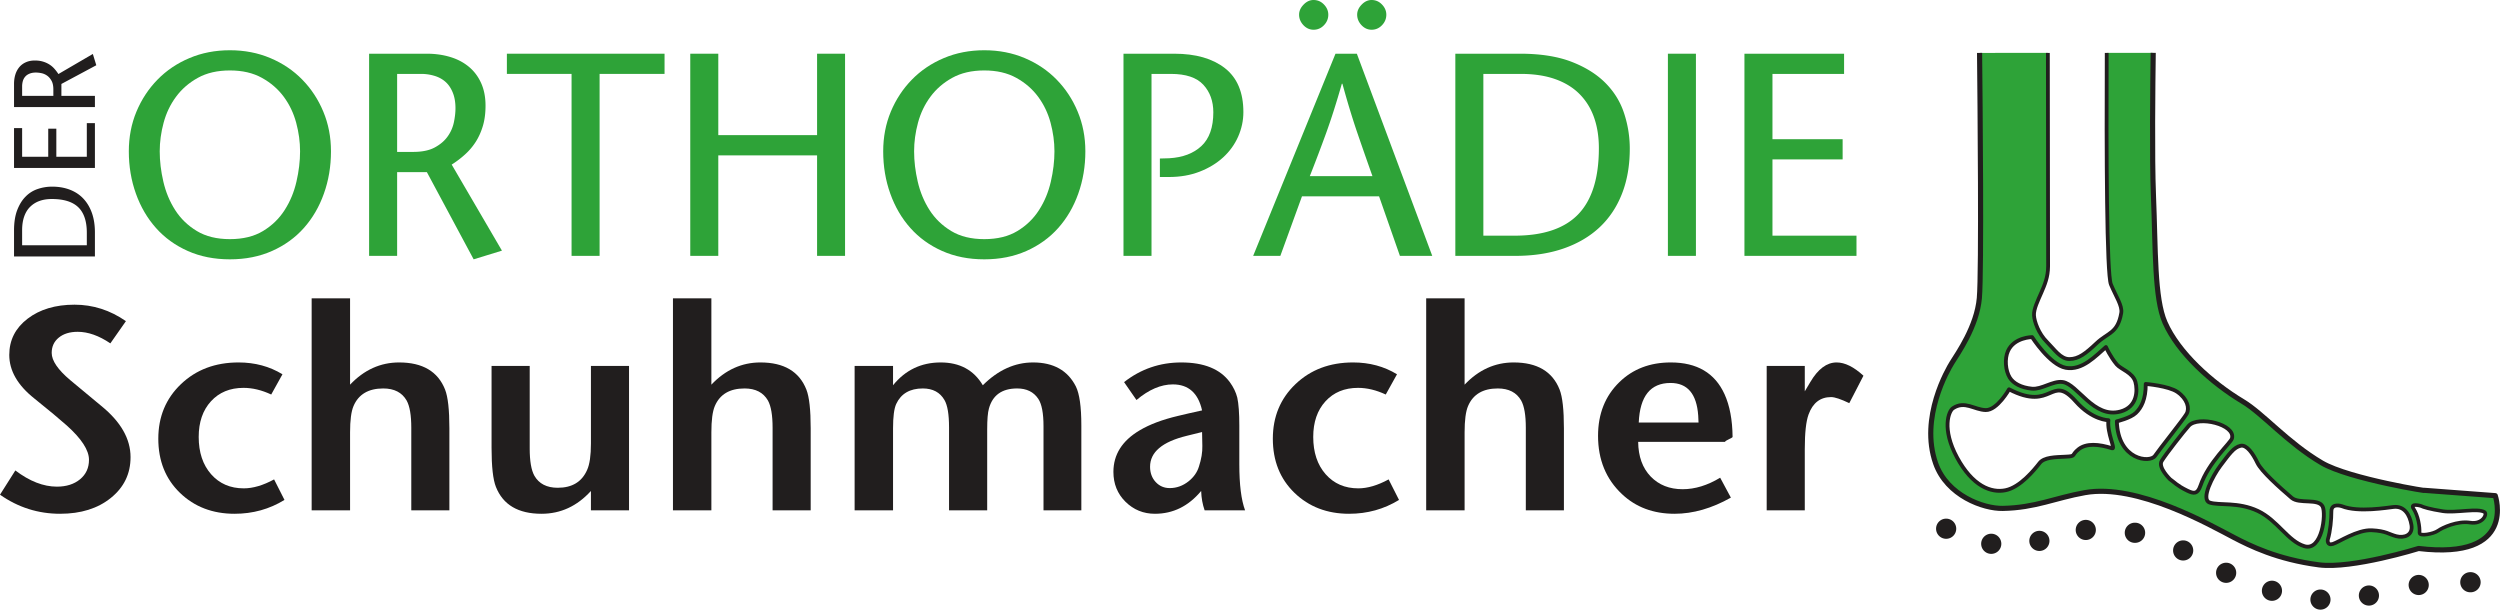 <svg xmlns="http://www.w3.org/2000/svg" xmlns:xlink="http://www.w3.org/1999/xlink" version="1.2" viewBox="0 0 733.112 178.777" height="238.369" width="977.483"><defs><symbol id="a" overflow="visible"><path d="M33.703-4.906c3.844 0 7.078-.79 9.703-2.375 2.625-1.582 4.739-3.63 6.344-6.14 1.613-2.509 2.77-5.29 3.469-8.345.707-3.05 1.062-6.015 1.062-8.89 0-2.77-.383-5.567-1.14-8.39-.762-2.821-1.977-5.36-3.641-7.61-1.668-2.258-3.805-4.11-6.406-5.547-2.594-1.445-5.727-2.172-9.39-2.172-3.669 0-6.806.727-9.407 2.172-2.594 1.437-4.727 3.289-6.39 5.547-1.669 2.25-2.884 4.789-3.641 7.61-.762 2.823-1.141 5.62-1.141 8.39 0 2.875.352 5.84 1.063 8.89.707 3.055 1.863 5.836 3.468 8.344 1.614 2.512 3.735 4.559 6.36 6.14 2.625 1.587 5.851 2.376 9.687 2.376zm0 5.922c-4.574 0-8.695-.82-12.36-2.454-3.667-1.632-6.773-3.878-9.312-6.734-2.543-2.851-4.508-6.21-5.89-10.078-1.387-3.863-2.079-8-2.079-12.406 0-4.176.743-8.055 2.235-11.64 1.5-3.583 3.562-6.712 6.187-9.392 2.625-2.687 5.743-4.789 9.36-6.312 3.613-1.531 7.566-2.297 11.86-2.297 4.288 0 8.241.766 11.858 2.297 3.614 1.523 6.735 3.625 9.36 6.313 2.625 2.68 4.68 5.808 6.172 9.39 1.5 3.586 2.25 7.465 2.25 11.64 0 4.407-.696 8.544-2.078 12.407-1.375 3.867-3.336 7.227-5.875 10.078-2.543 2.856-5.653 5.102-9.328 6.735-3.668 1.632-7.79 2.453-12.36 2.453zm0 0"/></symbol><symbol id="b" overflow="visible"><path d="M7.11-59.281h16.937c2.426 0 4.68.312 6.765.937 2.094.617 3.915 1.559 5.47 2.828 1.562 1.274 2.78 2.871 3.656 4.797.874 1.918 1.312 4.149 1.312 6.688 0 2.199-.258 4.164-.766 5.89-.511 1.72-1.203 3.274-2.078 4.657a18.07 18.07 0 01-3.14 3.718 28.133 28.133 0 01-3.938 3L46.063-1.53l-8.297 2.547-13.72-25.578h-8.718V0H7.11zm8.218 28.797h4.656c2.657 0 4.786-.438 6.391-1.313 1.613-.875 2.867-1.945 3.766-3.219a10.905 10.905 0 001.828-4.14c.312-1.5.468-2.875.468-4.125 0-1.801-.273-3.348-.812-4.64-.531-1.302-1.25-2.349-2.156-3.142-.907-.789-1.98-1.367-3.219-1.734a13.389 13.389 0 00-3.89-.562h-7.032zm0 0"/></symbol><symbol id="c" overflow="visible"><path d="M19.39 0v-53.36H.423v-5.921h46.234v5.922H27.61V0zm0 0"/></symbol><symbol id="d" overflow="visible"><path d="M52.5 0h-8.203v-29.469H15.328V0H7.11v-59.281h8.22v23.875h28.968v-23.875H52.5zm0 0"/></symbol><symbol id="e" overflow="visible"><path d="M15.328 0H7.11v-59.281h14.907c6.27 0 11.21 1.414 14.828 4.234 3.613 2.824 5.422 7.117 5.422 12.875 0 2.48-.512 4.883-1.532 7.203-1.023 2.313-2.492 4.344-4.406 6.094-1.918 1.75-4.219 3.148-6.906 4.188-2.68 1.042-5.684 1.562-9.016 1.562h-2.625v-5.422l2.719-.078c4-.227 7.156-1.426 9.469-3.594 2.32-2.176 3.484-5.468 3.484-9.875 0-3.27-.976-5.96-2.922-8.078-1.949-2.125-5.125-3.187-9.531-3.187h-5.672zm0 0"/></symbol><symbol id="f" overflow="visible"><path d="M34.39-75.031c1.176 0 2.188.437 3.032 1.312.851.875 1.281 1.875 1.281 3 0 1.188-.43 2.219-1.281 3.094-.844.875-1.856 1.313-3.031 1.313-1.137 0-2.125-.446-2.97-1.344-.843-.906-1.265-1.926-1.265-3.063 0-1.07.438-2.054 1.313-2.953.875-.906 1.847-1.36 2.922-1.36zm-17.03 0c1.187 0 2.203.437 3.046 1.312.852.875 1.282 1.875 1.282 3 0 1.188-.43 2.219-1.282 3.094-.843.875-1.86 1.313-3.047 1.313-1.125 0-2.117-.446-2.968-1.344-.844-.906-1.266-1.926-1.266-3.063 0-1.07.438-2.054 1.313-2.953.874-.906 1.847-1.36 2.921-1.36zm17.28 51.656a1153.712 1153.712 0 01-4.406-12.61c-1.468-4.288-2.937-9.117-4.406-14.484h-.172c-1.523 5.367-3.058 10.196-4.61 14.485a471.933 471.933 0 01-4.78 12.609zm-4.578-35.906L52.172 0h-9.484l-6.11-17.453h-22.61L7.626 0H-.344l24.14-59.281zm0 0"/></symbol><symbol id="g" overflow="visible"><path d="M15.328-5.922h9.14c8.415 0 14.641-2.086 18.673-6.266 4.039-4.187 6.062-10.656 6.062-19.406 0-3.32-.469-6.312-1.406-8.968-.93-2.657-2.34-4.942-4.234-6.86-1.887-1.914-4.274-3.383-7.157-4.406-2.875-1.02-6.261-1.531-10.156-1.531H15.328zm10.75-53.36c5.988 0 11.031.794 15.125 2.376 4.094 1.586 7.41 3.664 9.953 6.234 2.54 2.563 4.36 5.527 5.453 8.89a33.007 33.007 0 011.657 10.36c0 4.918-.766 9.324-2.297 13.219-1.524 3.898-3.727 7.187-6.61 9.875-2.875 2.68-6.386 4.734-10.53 6.172C34.678-.72 29.983 0 24.733 0H7.11v-59.281zm0 0"/></symbol><symbol id="h" overflow="visible"><path d="M7.11 0v-59.281h8.218V0zm0 0"/></symbol><symbol id="i" overflow="visible"><path d="M36.328-53.36h-21v19.141h20.578v5.938H15.328v22.36h24.64V0H7.11v-59.281h29.22zm0 0"/></symbol><symbol id="k" overflow="visible"><path d="M41.156-15.578c0 4.855-1.922 8.836-5.765 11.937C31.555-.535 26.594 1.016 20.5 1.016c-6.438 0-12.313-1.864-17.625-5.594l4.5-7.11c4.176 3.168 8.238 4.75 12.188 4.75 2.769 0 5.03-.718 6.78-2.156 1.75-1.445 2.626-3.351 2.626-5.719 0-2.82-2.18-6.18-6.532-10.078-2.03-1.812-5.195-4.441-9.484-7.89-4.906-3.895-7.36-8.157-7.36-12.782 0-4.343 1.79-7.882 5.376-10.624 3.582-2.739 8.172-4.11 13.765-4.11 5.414 0 10.438 1.61 15.063 4.828l-4.563 6.516c-3.336-2.258-6.527-3.39-9.578-3.39-2.312 0-4.164.57-5.547 1.702-1.386 1.125-2.078 2.621-2.078 4.485 0 2.261 1.805 4.918 5.422 7.968 1.3 1.075 4.352 3.61 9.156 7.61 5.696 4.637 8.547 9.637 8.547 15zm0 0"/></symbol><symbol id="l" overflow="visible"><path d="M40.563-3.047c-4.407 2.711-9.29 4.063-14.641 4.063-6.438 0-11.777-2.047-16.016-6.141C5.676-9.219 3.562-14.508 3.562-21c0-6.438 2.211-11.77 6.641-16 4.438-4.238 10.067-6.36 16.89-6.36 4.802 0 9.095 1.157 12.876 3.47l-3.297 5.937c-2.774-1.3-5.48-1.953-8.125-1.953-3.961 0-7.14 1.312-9.547 3.937-2.398 2.625-3.594 6.11-3.594 10.453 0 4.524 1.211 8.168 3.64 10.938 2.438 2.762 5.63 4.14 9.579 4.14 2.707 0 5.672-.875 8.89-2.625zm0 0"/></symbol><symbol id="m" overflow="visible"><path d="M46.828 0H35.656v-24.219c0-3.664-.453-6.32-1.36-7.968-1.355-2.364-3.64-3.547-6.858-3.547-4.344 0-7.25 1.718-8.72 5.156-.679 1.586-1.015 4.156-1.015 7.719V0H6.438v-62.156h11.265v25.312c4.113-4.343 8.91-6.515 14.39-6.515 6.884 0 11.376 2.652 13.47 7.953.843 2.148 1.265 5.933 1.265 11.36zm0 0"/></symbol><symbol id="n" overflow="visible"><path d="M46.234 0H35.062v-5.672C31-1.21 26.172 1.016 20.578 1.016c-6.836 0-11.293-2.625-13.375-7.875-.855-2.145-1.281-5.957-1.281-11.438v-24.047h11.187v24.219c0 3.668.453 6.324 1.36 7.969 1.351 2.367 3.64 3.547 6.86 3.547 4.226 0 7.1-1.75 8.624-5.25.738-1.633 1.11-4.204 1.11-7.704v-22.78h11.171zm0 0"/></symbol><symbol id="o" overflow="visible"><path d="M72.922 0H61.828v-24.64c0-3.844-.512-6.524-1.531-8.047-1.356-2.032-3.418-3.047-6.188-3.047-4.46 0-7.226 1.976-8.297 5.922-.335 1.187-.5 3.218-.5 6.093V0H34.126v-24.313c0-3.832-.45-6.507-1.344-8.03-1.304-2.259-3.422-3.391-6.36-3.391-3.78 0-6.382 1.523-7.796 4.562-.617 1.367-.922 3.742-.922 7.125V0H6.438v-42.344h11.265v5.672c3.613-4.457 8.27-6.687 13.969-6.687 5.594 0 9.71 2.23 12.36 6.687 4.468-4.457 9.378-6.687 14.734-6.687 5.988 0 10.172 2.343 12.547 7.03 1.07 2.15 1.609 5.962 1.609 11.438zm0 0"/></symbol><symbol id="p" overflow="visible"><path d="M41.578 0h-11.86c-.616-1.75-.952-3.64-1.015-5.672-3.719 4.461-8.234 6.688-13.547 6.688-3.386 0-6.265-1.172-8.64-3.516-2.368-2.344-3.547-5.266-3.547-8.766 0-5.082 2.566-9.144 7.703-12.187 2.937-1.75 6.691-3.16 11.265-4.235 1.864-.457 4.208-.992 7.032-1.609-1.137-5.082-3.992-7.625-8.563-7.625-3.5 0-7.058 1.527-10.672 4.578l-3.64-5.25c4.914-3.843 10.504-5.765 16.765-5.765 6.664 0 11.41 1.922 14.235 5.765 1.07 1.461 1.804 2.98 2.203 4.563.394 1.812.594 4.554.594 8.218v11.344c0 5.93.562 10.418 1.687 13.469zM29.047-18.89l-.078-4.063c-.907.23-2.407.601-4.5 1.11-7.168 1.75-10.75 4.773-10.75 9.062 0 1.804.547 3.297 1.64 4.484 1.102 1.188 2.477 1.781 4.125 1.781 2.032 0 3.891-.675 5.578-2.03 1.47-1.188 2.458-2.599 2.97-4.235.726-2.207 1.066-4.242 1.015-6.11zm0 0"/></symbol><symbol id="q" overflow="visible"><path d="M43.016-21.516c0 .118-.371.344-1.11.688-.73.336-1.093.586-1.093.75H15.328c.05 4.293 1.274 7.683 3.672 10.172 2.406 2.48 5.531 3.719 9.375 3.719 3.613 0 7.281-1.125 11-3.375l3.14 5.843C36.923-.563 31.416 1.016 26 1.016c-6.21 0-11.352-1.922-15.422-5.766-4.68-4.395-7.015-10.094-7.015-17.094 0-6.437 2.085-11.687 6.265-15.75 3.945-3.843 8.969-5.765 15.063-5.765 7.687 0 12.941 3.105 15.765 9.312 1.52 3.336 2.305 7.512 2.36 12.531zM33.03-25.75c0-.5-.031-1.176-.093-2.031-.45-6.375-3.157-9.563-8.126-9.563-5.875 0-8.98 3.867-9.312 11.594zm0 0"/></symbol><symbol id="r" overflow="visible"><path d="M34.813-39.469l-4.157 8.047c-2.48-1.187-4.258-1.781-5.328-1.781-3.168 0-5.371 1.7-6.61 5.094-.741 2.03-1.109 5.39-1.109 10.078V0H6.437v-42.344H17.61v7.453l1.61-2.703c2.258-3.843 4.832-5.765 7.718-5.765 2.426 0 5.051 1.297 7.875 3.89zm0 0"/></symbol><symbol id="t" overflow="visible"><path d="M-2.375-6.125v-3.672c0-3.363-.832-5.851-2.5-7.469-1.676-1.613-4.266-2.422-7.766-2.422-1.332 0-2.523.188-3.578.563a7.39 7.39 0 00-2.75 1.703c-.77.75-1.36 1.703-1.765 2.86-.407 1.148-.61 2.5-.61 4.062v4.375zm-21.344-4.313c0-2.394.32-4.41.953-6.046.637-1.633 1.47-2.957 2.5-3.97a8.848 8.848 0 013.547-2.187 13.137 13.137 0 014.157-.672c1.96 0 3.718.31 5.28.922 1.555.606 2.868 1.485 3.938 2.641 1.074 1.156 1.903 2.563 2.485 4.219.574 1.656.859 3.539.859 5.64v7.047h-23.719zm0 0"/></symbol><symbol id="u" overflow="visible"><path d="M-21.344-14.531v8.406h7.657v-8.234h2.374v8.234h8.938v-9.86H0v13.141h-23.719V-14.53zm0 0"/></symbol><symbol id="v" overflow="visible"><path d="M-23.719-2.844v-6.781c0-.969.125-1.867.375-2.703a6.314 6.314 0 011.14-2.188 5.165 5.165 0 011.923-1.453c.761-.351 1.652-.531 2.672-.531.875 0 1.656.105 2.343.313a7.41 7.41 0 011.875.828 6.782 6.782 0 011.485 1.25c.437.492.84 1.015 1.203 1.578l10.094-5.89L.406-15.11-9.828-9.625v3.5H0v3.281zm11.532-3.281V-8c0-1.063-.176-1.91-.532-2.547-.351-.644-.781-1.144-1.281-1.5a4.378 4.378 0 00-1.656-.734 8.21 8.21 0 00-1.656-.188c-.72 0-1.336.11-1.86.328-.52.211-.937.496-1.25.86-.32.355-.555.781-.703 1.281a5.613 5.613 0 00-.219 1.563v2.812zm0 0"/></symbol></defs><g fill="#2ea338" transform="translate(-50.001 -54.5)"><use height="100%" width="100%" y="129.532" x="83.714" xlink:href="#a"/><use height="100%" width="100%" y="129.532" x="151.129" xlink:href="#b"/><use height="100%" width="100%" y="129.532" x="198.219" xlink:href="#c"/><use height="100%" width="100%" y="129.532" x="245.308" xlink:href="#d"/><use height="100%" width="100%" y="129.532" x="304.932" xlink:href="#a"/><use height="100%" width="100%" y="129.532" x="372.348" xlink:href="#e"/><use height="100%" width="100%" y="129.532" x="417.828" xlink:href="#f"/><use height="100%" width="100%" y="129.532" x="469.66" xlink:href="#g"/><use height="100%" width="100%" y="129.532" x="531.995" xlink:href="#h"/><use height="100%" width="100%" y="129.532" x="554.438" xlink:href="#i"/><use height="100%" width="100%" y="129.532" x="596.531" xlink:href="#j"/><use height="100%" width="100%" y="129.532" x="598.394" xlink:href="#j"/><use height="100%" width="100%" y="129.532" x="600.257" xlink:href="#j"/></g><g fill="#211e1e" transform="translate(-50.001 -54.5)"><use height="100%" width="100%" y="204.146" x="47.126" xlink:href="#k"/><use height="100%" width="100%" y="204.146" x="92.86" xlink:href="#l"/><use height="100%" width="100%" y="204.146" x="134.953" xlink:href="#m"/><use height="100%" width="100%" y="204.146" x="188.225" xlink:href="#n"/><use height="100%" width="100%" y="204.146" x="240.904" xlink:href="#m"/><use height="100%" width="100%" y="204.146" x="294.176" xlink:href="#o"/><use height="100%" width="100%" y="204.146" x="373.534" xlink:href="#p"/><use height="100%" width="100%" y="204.146" x="419.691" xlink:href="#l"/><use height="100%" width="100%" y="204.146" x="461.784" xlink:href="#m"/><use height="100%" width="100%" y="204.146" x="515.056" xlink:href="#q"/><use height="100%" width="100%" y="204.146" x="561.637" xlink:href="#r"/></g><g fill="#2ea338" transform="translate(-50.001 -54.5)"><use height="100%" width="100%" y="204.146" x="595.599" xlink:href="#s"/><use height="100%" width="100%" y="204.146" x="596.7" xlink:href="#s"/><use height="100%" width="100%" y="204.146" x="597.801" xlink:href="#s"/><use height="100%" width="100%" y="204.146" x="598.902" xlink:href="#s"/><use height="100%" width="100%" y="204.146" x="600.003" xlink:href="#s"/></g><g fill="#211e1e" transform="translate(-50.001 -54.5)"><use height="100%" width="100%" y="132.546" x="77.833" xlink:href="#t"/><use height="100%" width="100%" y="106.596" x="77.833" xlink:href="#u"/><use height="100%" width="100%" y="88.743" x="77.833" xlink:href="#v"/></g><use height="100%" width="100%" y="69.907" x="77.833" xlink:href="#w" fill="#211e1e" transform="translate(-50.001 -54.5)"/><path d="M731.722 145.351l-20.973-1.578c3.02.613-21.781-3.25-29.91-8.035-10.086-5.942-17.168-14.41-23.164-18.004-9.18-5.504-18.907-14.32-22.79-23.133-3.144-7.137-2.745-21.367-3.402-37.418-.441-10.789-.195-32.574-.062-41.683l-13.645.003c-.129 29.258-.023 64.997 1.223 68.036 1.406 3.425 3.406 6.257 3.039 8.39-1.031 6-3.89 5.711-7.207 8.844-3.32 3.133-5.324 4.637-7.957 4.672-2.637.031-4.422-2.809-6.688-5.074-2.402-2.403-3.636-5.891-3.738-7.743-.101-1.851 1.156-4.37 2.145-6.656.988-2.281 1.98-4.562 1.992-7.722.008-1.817-.035-34.922-.07-62.743l-20.016.008c.144 13.945.625 64.047-.063 71.887-.726 8.328-6.359 16.285-8.011 18.95-1.2 1.933-9.504 16.077-4.813 29.5 3.317 9.5 14.04 13.347 19.692 13.237 9.582-.187 15.25-3.054 24.109-4.632 15.36-2.739 36.863 9.613 43.711 13.175 4.621 2.403 12.633 6.41 24.914 8.012 9.781 1.242 29.211-4.805 29.211-4.805 29.004 3.47 22.473-15.488 22.473-15.488" fill="#2ea338"/><path d="M583.925 162.421a2.954 2.954 0 002.953-2.957 2.953 2.953 0 00-2.953-2.953 2.957 2.957 0 00-2.957 2.953 2.957 2.957 0 002.957 2.957M598.042 161.57a2.954 2.954 0 002.953-2.957 2.953 2.953 0 00-2.953-2.953 2.957 2.957 0 00-2.957 2.953 2.957 2.957 0 002.957 2.957M611.647 158.359a2.953 2.953 0 002.954-2.953 2.954 2.954 0 10-5.91 0 2.957 2.957 0 002.956 2.953M626.104 159.187a2.95 2.95 0 002.954-2.953 2.95 2.95 0 00-2.954-2.953 2.954 2.954 0 100 5.906M640.202 164.37a2.957 2.957 0 002.957-2.956 2.957 2.957 0 00-2.957-2.954 2.953 2.953 0 00-2.953 2.954 2.954 2.954 0 002.953 2.957M652.808 170.925a2.956 2.956 0 10-2.957-2.957 2.957 2.957 0 002.957 2.957M666.241 176.195a2.954 2.954 0 10-2.953-2.953 2.953 2.953 0 002.953 2.953M680.464 178.777a2.953 2.953 0 002.953-2.953 2.954 2.954 0 10-5.91 0 2.957 2.957 0 002.957 2.953M694.675 177.593a2.956 2.956 0 10-2.957-2.957 2.957 2.957 0 002.957 2.957M709.272 174.496a2.953 2.953 0 002.954-2.953 2.954 2.954 0 10-2.954 2.953M570.702 158a2.954 2.954 0 002.953-2.957 2.953 2.953 0 00-2.953-2.954 2.957 2.957 0 00-2.957 2.954 2.957 2.957 0 002.957 2.957M724.41 173.687a2.954 2.954 0 100-5.906 2.95 2.95 0 00-2.954 2.953 2.95 2.95 0 002.953 2.953" fill="#211e1e"/><path d="M617.554 101.77s1.27 2.843 3.203 5.128c1.176 1.387 4.703 2.348 5.449 5.125.637 2.363.652 7.277-4.379 8.652-7.906 2.16-12.555-8.058-16.984-8.652-2.875-.387-6.086 2.246-9.012 1.957-3.145-.312-5.406-1.527-6.473-3.242-1.265-2.04-1.562-5.504-.535-7.793 1.813-4.059 7.074-4.09 7.074-4.09s5.207 8.148 9.891 9.004c4.82.883 8.805-3.54 11.766-6.09" fill="#fff"/><path d="M617.554 101.77s1.27 2.843 3.203 5.128c1.176 1.387 4.703 2.348 5.449 5.125.637 2.363.652 7.277-4.379 8.652-7.906 2.16-12.555-8.058-16.984-8.652-2.875-.387-6.086 2.246-9.012 1.957-3.145-.312-5.406-1.527-6.473-3.242-1.265-2.04-1.562-5.504-.535-7.793 1.813-4.059 7.074-4.09 7.074-4.09s5.207 8.148 9.891 9.004c4.82.883 8.805-3.54 11.766-6.09zm0 0" fill="none" stroke="#211e1e" stroke-width="1.13" stroke-linejoin="round"/><path d="M618.28 123.218s-4.648.047-9.594-5.53c-7.378-8.337-6.62 3.202-19.543-3.528 0 0-3.476 6.172-6.835 6.09-3.364-.082-6.145-2.856-9.614-.536-1.258.84-3.34 6.024 1.188 14.426 4.531 8.399 9.984 10.5 14.273 9.61 4.293-.887 8.426-6 9.965-7.973 1.32-1.688 4.469-1.715 7.64-1.86 3.173-.144 1.52-.382 3.782-2.187 2.266-1.8 5.922-1.535 9.84-.266 1.078.348-1.535-4.492-1.102-8.246" fill="#fff"/><path d="M618.28 123.218s-4.648.047-9.594-5.53c-7.378-8.337-6.62 3.202-19.543-3.528 0 0-3.476 6.172-6.835 6.09-3.364-.082-6.145-2.856-9.614-.536-1.258.84-3.34 6.024 1.188 14.426 4.531 8.399 9.984 10.5 14.273 9.61 4.293-.887 8.426-6 9.965-7.973 1.32-1.688 4.469-1.715 7.64-1.86 3.173-.144 1.52-.382 3.782-2.187 2.266-1.8 5.922-1.535 9.84-.266 1.078.348-1.535-4.492-1.102-8.246zm0 0" fill="none" stroke="#211e1e" stroke-width="1.13" stroke-linejoin="round"/><path d="M629.226 112.59s6.714.546 9.3 2.343c2.914 2.031 3.633 4.785 2.684 6.438-.945 1.652-7.793 10.144-9.266 12.312-1.472 2.164-10.867 1.281-11.187-10.133 0 0 3.957-.922 5.554-2.445 1.602-1.527 2.95-4.02 2.915-8.516" fill="#fff"/><path d="M629.226 112.59s6.714.546 9.3 2.343c2.914 2.031 3.633 4.785 2.684 6.438-.945 1.652-7.793 10.144-9.266 12.312-1.472 2.164-10.867 1.281-11.187-10.133 0 0 3.957-.922 5.554-2.445 1.602-1.527 2.95-4.02 2.915-8.516zm0 0" fill="none" stroke="#211e1e" stroke-width="1.13" stroke-linejoin="round"/><path d="M654.51 128.582c-.359 1.289-6.867 6.949-9.25 13.867-.824 2.39-1.835 2.426-3.87 1.43-3.114-1.52-3.782-2.481-5.036-3.336 0 0-3.597-3.446-2.457-5.356 1.141-1.91 6.567-8.836 7.957-10.355 2.739-3.004 13.809-.395 12.657 3.75" fill="#fff"/><path d="M654.51 128.582c-.359 1.289-6.867 6.949-9.25 13.867-.824 2.39-1.835 2.426-3.87 1.43-3.114-1.52-3.782-2.481-5.036-3.336 0 0-3.597-3.446-2.457-5.356 1.141-1.91 6.567-8.836 7.957-10.355 2.739-3.004 13.809-.395 12.657 3.75zm0 0" fill="none" stroke="#211e1e" stroke-width="1.13" stroke-linejoin="round"/><path d="M661.987 135.738c-1.355-2.836-3.191-5.387-4.914-5.02-2.02.426-3.308 2.348-5.98 5.871-2.203 2.914-5.856 9.88-3.098 10.79 2.762.914 8.32-.266 14.102 2.456 5.777 2.723 8.84 8.907 13.671 10.34 5.125 1.516 6.41-9.379 5.34-11.62-1.207-2.524-6.863-.665-9.082-2.563-3.738-3.207-8.863-7.797-10.039-10.254" fill="#fff"/><path d="M661.987 135.738c-1.355-2.836-3.191-5.387-4.914-5.02-2.02.426-3.308 2.348-5.98 5.871-2.203 2.914-5.856 9.88-3.098 10.79 2.762.914 8.32-.266 14.102 2.456 5.777 2.723 8.84 8.907 13.671 10.34 5.125 1.516 6.41-9.379 5.34-11.62-1.207-2.524-6.863-.665-9.082-2.563-3.738-3.207-8.863-7.797-10.039-10.254zm0 0" fill="none" stroke="#211e1e" stroke-width="1.13"/><path d="M701.936 148.66c-1.804.187-10.382 1.695-15.168-.215 0 0-3.097-1.086-3.097 1.496 0 2.352-.29 5.742-1.067 8.332 0 0-.277 1.785 1.48 1.242 1.763-.539 7.204-4.23 11.442-4.02 4.239.212 4.918 1.165 7.157 1.743 2.351.61 4.976-.27 4.46-3.317-.507-3.02-2.109-5.582-5.207-5.261" fill="#fff"/><path d="M701.936 148.66c-1.804.187-10.382 1.695-15.168-.215 0 0-3.097-1.086-3.097 1.496 0 2.352-.29 5.742-1.067 8.332 0 0-.277 1.785 1.48 1.242 1.763-.539 7.204-4.23 11.442-4.02 4.239.212 4.918 1.165 7.157 1.743 2.351.61 4.976-.27 4.46-3.317-.507-3.02-2.109-5.582-5.207-5.261zm0 0" fill="none" stroke="#211e1e" stroke-width="1.108"/><path d="M716.354 149.906c-3.796-.586-5.8-1.215-6.425-1.543 0 0-3.348-.977-2.164.832 1.328 2.031 1.859 5.234 1.753 7.05-.066 1.137 4.118.321 5.395-.6 1.281-.919 5.738-2.99 9.453-2.392 3.7.594 5.055-2.523 4.23-3.074-1.906-1.277-8.445.309-12.242-.273" fill="#fff"/><path d="M716.354 149.906c-3.796-.586-5.8-1.215-6.425-1.543 0 0-3.348-.977-2.164.832 1.328 2.031 1.859 5.234 1.753 7.05-.066 1.137 4.118.321 5.395-.6 1.281-.919 5.738-2.99 9.453-2.392 3.7.594 5.055-2.523 4.23-3.074-1.906-1.277-8.445.309-12.242-.273zm0 0" fill="none" stroke="#211e1e" stroke-width="1.054"/><path d="M617.784 15.515c-.125 29.23-.02 64.84 1.227 67.875 1.406 3.422 3.402 6.258 3.035 8.387-1.031 6.004-3.89 5.715-7.207 8.848-3.317 3.132-5.32 4.636-7.957 4.671-2.633.032-4.422-2.812-6.684-5.074-2.406-2.402-3.637-5.89-3.738-7.746-.102-1.851 1.152-4.371 2.144-6.652.989-2.281 1.977-4.567 1.993-7.723.007-1.816-.036-34.766-.07-62.586" fill="#fff" stroke="#211e1e" stroke-width="1.11" stroke-linejoin="round"/><path d="M580.499 15.515c.148 13.945.625 64.047-.063 71.887-.726 8.328-6.359 16.285-8.011 18.95-1.2 1.933-9.504 16.077-4.813 29.5 3.317 9.5 14.04 13.347 19.692 13.237 9.582-.187 15.25-3.054 24.109-4.632 15.36-2.739 36.863 9.613 43.711 13.175 4.621 2.403 12.633 6.41 24.914 8.012 9.781 1.242 29.211-4.805 29.211-4.805 29.004 3.47 22.473-15.488 22.473-15.488l-20.973-1.578c3.02.613-21.781-3.25-29.91-8.035-10.086-5.942-17.168-14.41-23.164-18.004-9.18-5.504-18.907-14.32-22.79-23.133-3.144-7.137-2.745-21.367-3.402-37.418-.441-10.789-.195-32.574-.066-41.683" fill="none" stroke="#211e1e" stroke-width="1.507" stroke-linejoin="round"/></svg>